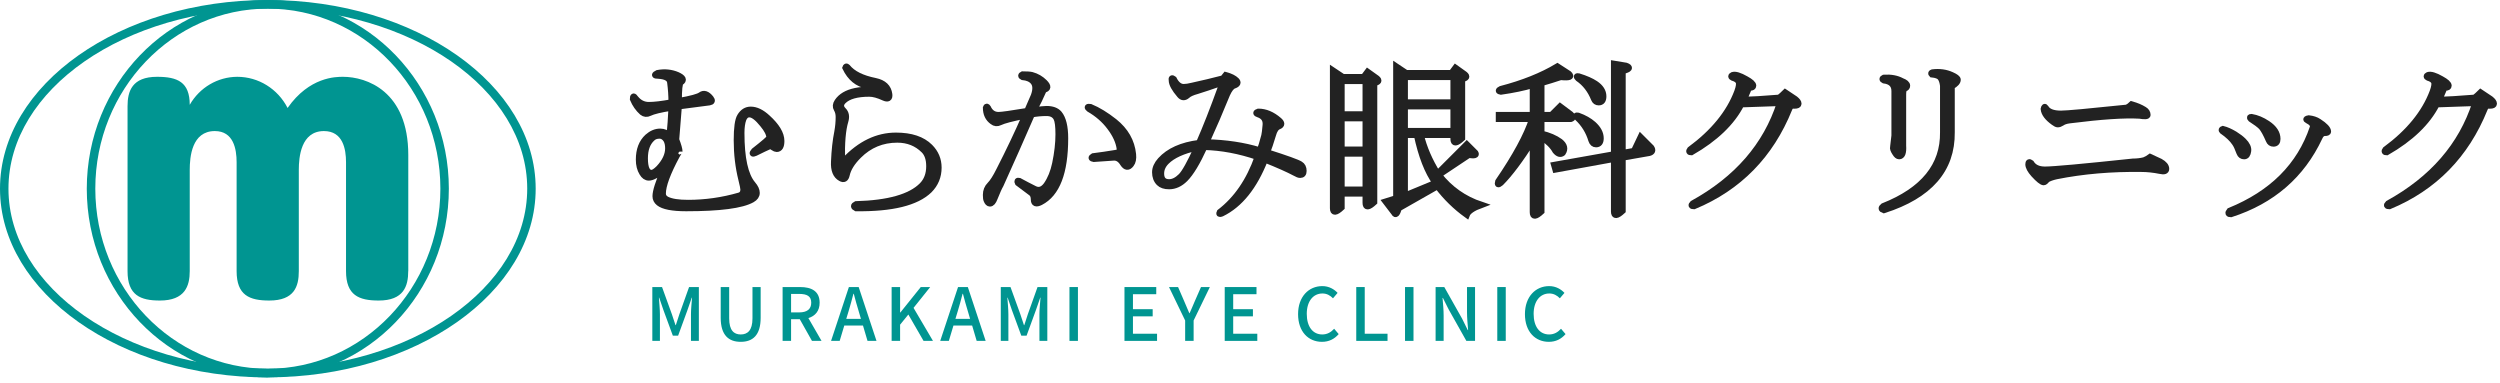 <svg width="411" height="63" viewBox="0 0 411 63" fill="none" xmlns="http://www.w3.org/2000/svg">
<mask id="path-1-outside-1_7_6647" maskUnits="userSpaceOnUse" x="103.047" y="9.477" width="308" height="27" fill="black">
<rect fill="white" x="103.047" y="9.477" width="308" height="27"/>
<path d="M121.888 21.86C121.888 26.019 122.509 28.829 123.749 30.288C124.187 30.799 124.406 31.273 124.406 31.711C124.406 32.149 124.15 32.514 123.64 32.806C121.961 33.754 118.349 34.229 112.803 34.229C110.541 34.229 109.045 33.937 108.316 33.353C107.951 33.061 107.768 32.696 107.768 32.258C107.768 31.456 108.243 29.96 109.191 27.771C108.097 28.719 107.258 29.194 106.674 29.194C106.236 29.194 105.871 28.938 105.579 28.427C105.214 27.844 105.032 27.114 105.032 26.238C105.032 24.633 105.506 23.392 106.455 22.517C107.112 21.933 107.805 21.641 108.535 21.641C109.118 21.641 109.629 21.86 110.067 22.298C110.213 20.911 110.322 19.379 110.395 17.701C108.571 17.993 107.367 18.285 106.783 18.576C106.345 18.795 105.944 18.759 105.579 18.467C104.923 17.883 104.412 17.153 104.047 16.278C104.047 15.767 104.193 15.73 104.485 16.168C105.068 16.898 105.798 17.263 106.674 17.263C107.549 17.263 108.79 17.117 110.395 16.825C110.395 15.73 110.322 14.636 110.176 13.541C110.103 12.885 109.447 12.52 108.206 12.447C107.549 12.447 107.513 12.301 108.097 12.009C109.264 11.79 110.359 11.899 111.38 12.337C112.329 12.775 112.512 13.177 111.928 13.541C111.709 13.687 111.599 14.709 111.599 16.606C113.643 16.241 114.847 15.913 115.211 15.621C115.722 15.256 116.27 15.439 116.853 16.168C117.145 16.533 117.072 16.752 116.634 16.825C114.956 17.044 113.278 17.263 111.599 17.482C111.453 19.452 111.308 21.276 111.162 22.955C111.526 23.903 111.709 24.56 111.709 24.925C111.709 24.852 111.563 25.071 111.271 25.582C109.739 28.427 108.972 30.507 108.972 31.821C108.972 32.258 109.191 32.587 109.629 32.806C110.359 33.171 111.526 33.353 113.132 33.353C115.978 33.353 118.787 32.952 121.56 32.149C121.998 32.003 122.217 31.675 122.217 31.164C122.217 30.945 122.107 30.398 121.888 29.522C121.378 27.479 121.122 25.326 121.122 23.064C121.122 21.021 121.305 19.707 121.669 19.124C122.107 18.394 122.691 18.029 123.421 18.029C124.296 18.029 125.209 18.467 126.157 19.343C127.69 20.729 128.456 22.006 128.456 23.174C128.456 24.049 128.2 24.487 127.69 24.487C127.544 24.487 127.361 24.414 127.142 24.268C126.85 24.049 126.631 23.976 126.486 24.049C125.975 24.268 125.209 24.633 124.187 25.144C123.676 25.363 123.603 25.253 123.968 24.815C125.646 23.502 126.486 22.772 126.486 22.626C126.486 22.043 126.121 21.313 125.391 20.437C124.515 19.343 123.786 18.795 123.202 18.795C122.764 18.795 122.436 19.051 122.217 19.561C121.998 20.145 121.888 20.911 121.888 21.86ZM107.221 22.736C106.418 23.465 106.017 24.56 106.017 26.019C106.017 27.625 106.382 28.427 107.112 28.427C107.404 28.427 107.805 28.172 108.316 27.661C109.337 26.567 109.848 25.472 109.848 24.378C109.848 23.794 109.739 23.32 109.52 22.955C109.228 22.517 108.863 22.298 108.425 22.298C107.914 22.298 107.513 22.444 107.221 22.736Z"/>
<path d="M138.867 26.348C141.421 23.648 144.231 22.298 147.295 22.298C149.776 22.298 151.637 22.918 152.878 24.159C153.826 25.107 154.301 26.238 154.301 27.552C154.301 29.011 153.79 30.252 152.768 31.273C150.652 33.316 146.639 34.302 140.728 34.229C140.29 34.01 140.29 33.791 140.728 33.572C146.055 33.426 149.667 32.404 151.564 30.507C152.367 29.704 152.768 28.646 152.768 27.333C152.768 26.165 152.476 25.29 151.893 24.706C150.725 23.538 149.266 22.955 147.514 22.955C145.033 22.955 142.917 23.83 141.166 25.582C140.071 26.676 139.415 27.734 139.196 28.756C139.05 29.413 138.721 29.595 138.211 29.303C137.408 28.865 137.043 27.953 137.116 26.567C137.189 24.742 137.371 23.101 137.663 21.641C137.809 20.838 137.882 20.036 137.882 19.233C137.882 18.722 137.773 18.285 137.554 17.92C137.335 17.555 137.371 17.153 137.663 16.716C138.247 15.84 139.232 15.256 140.619 14.964C141.275 14.818 142.151 14.745 143.246 14.745C143.391 14.745 143.428 14.672 143.355 14.527C143.282 14.307 143.027 14.162 142.589 14.089C140.983 13.797 139.779 12.812 138.977 11.133C139.05 10.914 139.159 10.878 139.305 11.024C140.181 12.118 141.713 12.885 143.902 13.322C145.289 13.614 146.055 14.344 146.201 15.512C146.274 16.168 145.982 16.351 145.325 16.059C144.377 15.621 143.574 15.402 142.917 15.402C140.874 15.402 139.451 15.803 138.648 16.606C138.138 17.117 138.138 17.628 138.648 18.139C139.086 18.576 139.196 19.16 138.977 19.89C138.539 21.349 138.356 23.502 138.429 26.348C138.429 26.786 138.575 26.786 138.867 26.348Z"/>
<path d="M172.046 18.576C171.243 18.576 170.44 18.649 169.638 18.795C167.959 22.663 166.245 26.53 164.493 30.398C164.274 30.762 163.946 31.492 163.508 32.587C163.289 33.171 163.034 33.462 162.742 33.462C162.523 33.462 162.341 33.28 162.195 32.915C162.122 32.769 162.085 32.477 162.085 32.039C162.085 31.383 162.304 30.835 162.742 30.398C163.18 29.96 163.691 29.157 164.274 27.99C165.88 24.852 167.303 21.86 168.543 19.014C166.354 19.452 164.968 19.817 164.384 20.109C163.946 20.328 163.545 20.291 163.18 19.999C162.45 19.488 162.085 18.722 162.085 17.701C162.158 17.482 162.268 17.482 162.414 17.701C162.778 18.503 163.362 18.905 164.165 18.905C164.676 18.905 166.245 18.686 168.872 18.248C169.236 17.445 169.601 16.606 169.966 15.73C170.331 14.709 170.294 13.943 169.857 13.432C169.492 12.994 168.908 12.739 168.105 12.666C167.813 12.52 167.813 12.374 168.105 12.228C168.835 12.228 169.346 12.264 169.638 12.337C170.44 12.556 171.134 12.958 171.717 13.541C172.374 14.198 172.338 14.599 171.608 14.745C171.097 15.913 170.55 17.044 169.966 18.139C170.988 17.993 171.681 17.92 172.046 17.92C172.994 17.92 173.688 18.175 174.125 18.686C174.782 19.488 175.111 20.838 175.111 22.736C175.111 28.355 173.761 31.857 171.061 33.244C170.331 33.608 169.966 33.462 169.966 32.806C169.966 32.295 169.82 31.93 169.528 31.711C168.872 31.2 168.142 30.653 167.339 30.069C167.193 29.777 167.266 29.668 167.558 29.741C168.361 30.179 169.2 30.617 170.076 31.054C170.805 31.419 171.462 31.2 172.046 30.398C172.703 29.449 173.177 28.282 173.469 26.895C173.834 25.144 174.016 23.538 174.016 22.079C174.016 20.765 173.907 19.89 173.688 19.452C173.396 18.868 172.848 18.576 172.046 18.576ZM179.051 17.92C178.686 17.628 178.759 17.518 179.27 17.591C180.51 18.102 181.824 18.905 183.21 19.999C185.035 21.459 186.056 23.247 186.275 25.363C186.348 26.092 186.239 26.64 185.947 27.005C185.509 27.588 185.071 27.552 184.633 26.895C184.195 26.165 183.648 25.837 182.991 25.91C181.97 25.983 180.912 26.056 179.817 26.129C179.379 26.056 179.343 25.91 179.708 25.691C180.875 25.545 182.116 25.363 183.429 25.144C183.94 25.071 184.159 24.852 184.086 24.487C183.94 23.32 183.393 22.116 182.444 20.875C181.569 19.707 180.437 18.722 179.051 17.92Z"/>
<path d="M213.762 28.756C213.543 28.756 213.251 28.646 212.886 28.427C211.792 27.844 210.15 27.114 207.961 26.238C206.209 30.69 203.838 33.645 200.846 35.104C200.481 35.25 200.372 35.177 200.518 34.885C203.291 32.769 205.37 29.741 206.757 25.8C203.765 24.779 200.846 24.232 198 24.159C196.833 26.713 195.775 28.464 194.826 29.413C194.023 30.215 193.148 30.617 192.199 30.617C191.469 30.617 190.922 30.434 190.557 30.069C190.119 29.631 189.9 29.048 189.9 28.318C189.9 27.661 190.192 27.005 190.776 26.348C192.162 24.815 194.279 23.867 197.125 23.502C198.219 21.021 199.423 17.956 200.737 14.307C200.883 13.943 200.773 13.76 200.408 13.76C199.168 14.198 197.964 14.599 196.796 14.964C195.993 15.183 195.446 15.439 195.154 15.73C194.716 16.095 194.315 16.059 193.95 15.621C193.075 14.599 192.637 13.797 192.637 13.213C192.564 12.848 192.673 12.775 192.965 12.994C193.403 13.87 193.95 14.307 194.607 14.307C194.972 14.307 195.446 14.235 196.03 14.089C197.708 13.724 199.387 13.322 201.065 12.885L201.503 12.337C202.305 12.556 202.889 12.848 203.254 13.213C203.619 13.578 203.473 13.87 202.816 14.089C202.451 14.235 202.087 14.709 201.722 15.512C200.627 18.212 199.496 20.838 198.329 23.392C201.539 23.465 204.458 23.903 207.085 24.706C207.304 24.268 207.559 23.465 207.851 22.298C207.924 22.006 207.997 21.422 208.07 20.547C208.143 19.671 207.742 19.087 206.866 18.795C206.428 18.649 206.428 18.503 206.866 18.357C208.034 18.357 209.165 18.832 210.259 19.78C210.77 20.218 210.77 20.547 210.259 20.765C209.822 20.911 209.493 21.386 209.274 22.188C208.909 23.429 208.581 24.378 208.289 25.034C211.5 26.056 213.324 26.713 213.762 27.005C214.127 27.223 214.309 27.588 214.309 28.099C214.309 28.537 214.127 28.756 213.762 28.756ZM196.796 24.268C194.461 24.779 192.783 25.545 191.761 26.567C191.177 27.151 190.885 27.807 190.885 28.537C190.885 29.486 191.323 29.96 192.199 29.96C192.856 29.96 193.512 29.631 194.169 28.975C194.753 28.391 195.629 26.822 196.796 24.268Z"/>
<path d="M238.95 22.188H233.587C234.098 24.305 235.01 26.421 236.323 28.537L241.139 23.721L242.562 25.144C242.781 25.509 242.416 25.618 241.468 25.472L236.542 28.756C238.366 31.091 240.701 32.733 243.547 33.681C242.161 34.192 241.358 34.739 241.139 35.323C239.315 34.01 237.71 32.441 236.323 30.617L229.975 34.229C229.683 35.177 229.427 35.433 229.208 34.995L227.786 33.134L229.537 32.587V10.914L231.179 12.009H238.622L239.278 11.133L240.811 12.228C241.249 12.593 241.103 12.848 240.373 12.994V22.736C239.424 23.611 238.95 23.648 238.95 22.845V22.188ZM235.995 30.069C234.681 28.245 233.66 25.618 232.93 22.188H230.96V32.149L235.995 30.069ZM230.96 21.532H238.95V17.482H230.96V21.532ZM238.95 12.666H230.96V16.825H238.95V12.666ZM220.561 25.253V31.164H224.502V25.253H220.561ZM220.561 24.596H224.502V19.452H220.561V24.596ZM220.561 13.322V18.795H224.502V13.322H220.561ZM219.138 11.571L220.78 12.666H224.173L224.83 11.79L226.363 12.885C226.8 13.249 226.654 13.505 225.925 13.651V33.244C224.976 34.119 224.502 34.156 224.502 33.353V31.821H220.561V34.119C219.613 34.995 219.138 35.031 219.138 34.229V11.571Z"/>
<path d="M266.765 25.91V34.666C265.817 35.542 265.342 35.579 265.342 34.776V26.129L255.71 27.88L255.491 27.114L265.342 25.363V10.477L267.313 10.805C268.115 11.097 267.933 11.389 266.765 11.681V25.144L268.626 24.815L269.721 22.517L271.472 24.268C271.764 24.706 271.654 24.998 271.144 25.144L266.765 25.91ZM246.735 30.069C246.297 30.434 246.151 30.361 246.297 29.85C249.143 25.691 251.004 22.261 251.879 19.561H246.406V18.905H251.989V13.979C250.529 14.417 248.778 14.782 246.735 15.074C246.297 15.001 246.297 14.855 246.735 14.636C250.383 13.687 253.485 12.447 256.039 10.914L257.899 12.118C258.483 12.629 258.045 12.812 256.586 12.666C255.491 13.031 254.433 13.359 253.412 13.651V18.905H255.053L256.476 17.482L258.228 18.795C258.665 19.16 258.665 19.416 258.228 19.561H253.412V21.97C254.652 22.261 255.674 22.699 256.476 23.283C257.206 23.867 257.352 24.487 256.914 25.144C256.549 25.436 256.148 25.326 255.71 24.815C255.272 24.013 254.506 23.247 253.412 22.517V34.776C252.463 35.652 251.989 35.688 251.989 34.885V23.064C249.945 26.275 248.194 28.61 246.735 30.069ZM262.059 16.278C261.475 14.818 260.599 13.687 259.432 12.885C259.14 12.593 259.176 12.483 259.541 12.556C260.709 12.921 261.621 13.322 262.278 13.76C263.153 14.344 263.591 15.037 263.591 15.84C263.591 16.497 263.336 16.825 262.825 16.825C262.46 16.825 262.205 16.643 262.059 16.278ZM261.621 23.064C261.183 21.605 260.417 20.364 259.322 19.343C259.03 19.051 259.067 18.941 259.432 19.014C260.453 19.379 261.292 19.853 261.949 20.437C262.752 21.167 263.153 21.933 263.153 22.736C263.153 23.392 262.898 23.721 262.387 23.721C262.022 23.721 261.767 23.502 261.621 23.064Z"/>
<path d="M287.356 14.855C287.137 15.366 286.918 15.876 286.7 16.387C287.94 16.387 289.874 16.278 292.501 16.059C292.793 15.84 293.121 15.548 293.486 15.183C294.143 15.621 294.69 15.986 295.128 16.278C295.493 16.57 295.675 16.825 295.675 17.044C295.675 17.263 295.456 17.372 295.018 17.372C294.58 17.299 294.289 17.482 294.143 17.92C291.078 25.509 285.86 30.835 278.49 33.9C278.052 33.9 277.979 33.754 278.271 33.462C285.568 29.449 290.348 23.94 292.61 16.934C290.275 17.008 288.159 17.081 286.262 17.153C284.729 20.145 281.993 22.772 278.052 25.034C277.688 25.034 277.615 24.888 277.834 24.596C281.701 21.751 284.291 18.576 285.605 15.074C285.897 14.271 285.97 13.724 285.824 13.432C285.678 13.14 285.35 12.921 284.839 12.775C284.547 12.629 284.547 12.483 284.839 12.337C285.277 12.191 286.006 12.41 287.028 12.994C287.831 13.432 288.232 13.797 288.232 14.089C288.232 14.307 288.05 14.417 287.685 14.417C287.539 14.417 287.429 14.563 287.356 14.855Z"/>
<path d="M311.45 14.964C311.45 14.454 311.304 14.052 311.012 13.76C310.72 13.468 310.282 13.286 309.699 13.213C309.407 13.067 309.407 12.921 309.699 12.775C310.866 12.702 311.851 12.885 312.654 13.322C313.238 13.541 313.53 13.797 313.53 14.089C313.53 14.307 313.42 14.454 313.201 14.527C312.982 14.599 312.873 14.928 312.873 15.512C312.873 18.43 312.873 21.24 312.873 23.94C312.946 25.107 312.727 25.691 312.216 25.691C311.997 25.691 311.778 25.509 311.559 25.144C311.267 24.706 311.158 24.378 311.231 24.159C311.304 23.648 311.377 23.028 311.45 22.298C311.45 20.036 311.45 17.591 311.45 14.964ZM320.863 21.751C320.936 27.88 317.215 32.149 309.699 34.557C309.261 34.411 309.224 34.192 309.589 33.9C316.23 31.273 319.513 27.223 319.44 21.751C319.44 18.905 319.44 16.351 319.44 14.089C319.367 13.505 319.221 13.067 319.002 12.775C318.784 12.483 318.309 12.301 317.579 12.228C317.434 12.082 317.47 11.973 317.689 11.899C318.856 11.754 319.915 11.899 320.863 12.337C321.52 12.629 321.848 12.885 321.848 13.104C321.848 13.468 321.52 13.833 320.863 14.198C320.863 16.679 320.863 19.197 320.863 21.751Z"/>
<path d="M355.136 28.099C354.042 27.88 353.02 27.771 352.071 27.771C347.109 27.698 342.439 28.099 338.061 28.975C337.404 29.121 336.893 29.303 336.529 29.522C336.31 29.814 336.127 29.96 335.981 29.96C335.689 29.96 335.142 29.522 334.339 28.646C333.756 27.99 333.464 27.442 333.464 27.005C333.464 26.64 333.61 26.567 333.902 26.786C334.339 27.515 335.106 27.88 336.2 27.88C337.587 27.88 342.403 27.442 350.649 26.567C351.305 26.567 351.926 26.494 352.509 26.348C352.874 26.202 353.203 26.019 353.494 25.8C354.151 26.092 354.698 26.348 355.136 26.567C355.793 26.932 356.121 27.333 356.121 27.771C356.121 28.136 355.793 28.245 355.136 28.099ZM336.31 17.701C336.675 18.357 337.514 18.686 338.827 18.686C339.776 18.686 343.388 18.357 349.663 17.701C349.955 17.555 350.211 17.372 350.43 17.153C351.232 17.372 351.926 17.664 352.509 18.029C352.874 18.248 353.057 18.54 353.057 18.905C353.057 19.124 352.619 19.16 351.743 19.014C349.262 18.868 345.431 19.124 340.25 19.78C339.666 19.853 339.229 19.999 338.937 20.218C338.718 20.364 338.499 20.437 338.28 20.437C338.134 20.437 337.915 20.328 337.623 20.109C336.602 19.379 336.054 18.649 335.981 17.92C336.054 17.555 336.164 17.482 336.31 17.701Z"/>
<path d="M368.941 25.691C368.576 25.691 368.321 25.509 368.175 25.144C367.883 24.341 367.627 23.794 367.409 23.502C366.971 22.845 366.278 22.188 365.329 21.532C365.183 21.386 365.219 21.276 365.438 21.203C366.022 21.349 366.679 21.641 367.409 22.079C367.992 22.444 368.467 22.809 368.832 23.174C369.415 23.757 369.671 24.305 369.598 24.815C369.525 25.399 369.306 25.691 368.941 25.691ZM374.414 22.845C374.414 23.356 374.195 23.611 373.757 23.611C373.392 23.611 373.137 23.429 372.991 23.064C372.553 22.043 372.152 21.313 371.787 20.875C371.422 20.51 370.838 20.072 370.036 19.561C369.817 19.343 369.853 19.233 370.145 19.233C371.021 19.379 371.896 19.744 372.772 20.328C373.867 21.057 374.414 21.897 374.414 22.845ZM379.558 19.452C380.215 19.525 380.762 19.707 381.2 19.999C382.222 20.656 382.733 21.203 382.733 21.641C382.733 21.787 382.55 21.86 382.185 21.86C381.82 21.86 381.529 22.116 381.31 22.626C378.391 28.829 373.538 33.025 366.752 35.214C366.314 35.214 366.241 35.031 366.533 34.666C373.538 31.821 378.099 27.26 380.215 20.984C380.361 20.547 380.069 20.145 379.339 19.78C379.047 19.634 379.12 19.525 379.558 19.452Z"/>
<path d="M401.682 14.855C401.463 15.366 401.244 15.876 401.025 16.387C402.265 16.387 404.199 16.278 406.826 16.059C407.118 15.84 407.446 15.548 407.811 15.183C408.468 15.621 409.015 15.986 409.453 16.278C409.818 16.57 410 16.825 410 17.044C410 17.263 409.781 17.372 409.344 17.372C408.906 17.299 408.614 17.482 408.468 17.92C405.403 25.509 400.186 30.835 392.816 33.9C392.378 33.9 392.305 33.754 392.597 33.462C399.894 29.449 404.673 23.94 406.936 16.934C404.601 17.008 402.484 17.081 400.587 17.153C399.055 20.145 396.318 22.772 392.378 25.034C392.013 25.034 391.94 24.888 392.159 24.596C396.026 21.751 398.617 18.576 399.93 15.074C400.222 14.271 400.295 13.724 400.149 13.432C400.003 13.14 399.675 12.921 399.164 12.775C398.872 12.629 398.872 12.483 399.164 12.337C399.602 12.191 400.332 12.41 401.353 12.994C402.156 13.432 402.557 13.797 402.557 14.089C402.557 14.307 402.375 14.417 402.01 14.417C401.864 14.417 401.755 14.563 401.682 14.855Z"/>
</mask>
<path d="M121.888 21.86C121.888 26.019 122.509 28.829 123.749 30.288C124.187 30.799 124.406 31.273 124.406 31.711C124.406 32.149 124.15 32.514 123.64 32.806C121.961 33.754 118.349 34.229 112.803 34.229C110.541 34.229 109.045 33.937 108.316 33.353C107.951 33.061 107.768 32.696 107.768 32.258C107.768 31.456 108.243 29.96 109.191 27.771C108.097 28.719 107.258 29.194 106.674 29.194C106.236 29.194 105.871 28.938 105.579 28.427C105.214 27.844 105.032 27.114 105.032 26.238C105.032 24.633 105.506 23.392 106.455 22.517C107.112 21.933 107.805 21.641 108.535 21.641C109.118 21.641 109.629 21.86 110.067 22.298C110.213 20.911 110.322 19.379 110.395 17.701C108.571 17.993 107.367 18.285 106.783 18.576C106.345 18.795 105.944 18.759 105.579 18.467C104.923 17.883 104.412 17.153 104.047 16.278C104.047 15.767 104.193 15.73 104.485 16.168C105.068 16.898 105.798 17.263 106.674 17.263C107.549 17.263 108.79 17.117 110.395 16.825C110.395 15.73 110.322 14.636 110.176 13.541C110.103 12.885 109.447 12.52 108.206 12.447C107.549 12.447 107.513 12.301 108.097 12.009C109.264 11.79 110.359 11.899 111.38 12.337C112.329 12.775 112.512 13.177 111.928 13.541C111.709 13.687 111.599 14.709 111.599 16.606C113.643 16.241 114.847 15.913 115.211 15.621C115.722 15.256 116.27 15.439 116.853 16.168C117.145 16.533 117.072 16.752 116.634 16.825C114.956 17.044 113.278 17.263 111.599 17.482C111.453 19.452 111.308 21.276 111.162 22.955C111.526 23.903 111.709 24.56 111.709 24.925C111.709 24.852 111.563 25.071 111.271 25.582C109.739 28.427 108.972 30.507 108.972 31.821C108.972 32.258 109.191 32.587 109.629 32.806C110.359 33.171 111.526 33.353 113.132 33.353C115.978 33.353 118.787 32.952 121.56 32.149C121.998 32.003 122.217 31.675 122.217 31.164C122.217 30.945 122.107 30.398 121.888 29.522C121.378 27.479 121.122 25.326 121.122 23.064C121.122 21.021 121.305 19.707 121.669 19.124C122.107 18.394 122.691 18.029 123.421 18.029C124.296 18.029 125.209 18.467 126.157 19.343C127.69 20.729 128.456 22.006 128.456 23.174C128.456 24.049 128.2 24.487 127.69 24.487C127.544 24.487 127.361 24.414 127.142 24.268C126.85 24.049 126.631 23.976 126.486 24.049C125.975 24.268 125.209 24.633 124.187 25.144C123.676 25.363 123.603 25.253 123.968 24.815C125.646 23.502 126.486 22.772 126.486 22.626C126.486 22.043 126.121 21.313 125.391 20.437C124.515 19.343 123.786 18.795 123.202 18.795C122.764 18.795 122.436 19.051 122.217 19.561C121.998 20.145 121.888 20.911 121.888 21.86ZM107.221 22.736C106.418 23.465 106.017 24.56 106.017 26.019C106.017 27.625 106.382 28.427 107.112 28.427C107.404 28.427 107.805 28.172 108.316 27.661C109.337 26.567 109.848 25.472 109.848 24.378C109.848 23.794 109.739 23.32 109.52 22.955C109.228 22.517 108.863 22.298 108.425 22.298C107.914 22.298 107.513 22.444 107.221 22.736Z" fill="#222222"/>
<path d="M138.867 26.348C141.421 23.648 144.231 22.298 147.295 22.298C149.776 22.298 151.637 22.918 152.878 24.159C153.826 25.107 154.301 26.238 154.301 27.552C154.301 29.011 153.79 30.252 152.768 31.273C150.652 33.316 146.639 34.302 140.728 34.229C140.29 34.01 140.29 33.791 140.728 33.572C146.055 33.426 149.667 32.404 151.564 30.507C152.367 29.704 152.768 28.646 152.768 27.333C152.768 26.165 152.476 25.29 151.893 24.706C150.725 23.538 149.266 22.955 147.514 22.955C145.033 22.955 142.917 23.83 141.166 25.582C140.071 26.676 139.415 27.734 139.196 28.756C139.05 29.413 138.721 29.595 138.211 29.303C137.408 28.865 137.043 27.953 137.116 26.567C137.189 24.742 137.371 23.101 137.663 21.641C137.809 20.838 137.882 20.036 137.882 19.233C137.882 18.722 137.773 18.285 137.554 17.92C137.335 17.555 137.371 17.153 137.663 16.716C138.247 15.84 139.232 15.256 140.619 14.964C141.275 14.818 142.151 14.745 143.246 14.745C143.391 14.745 143.428 14.672 143.355 14.527C143.282 14.307 143.027 14.162 142.589 14.089C140.983 13.797 139.779 12.812 138.977 11.133C139.05 10.914 139.159 10.878 139.305 11.024C140.181 12.118 141.713 12.885 143.902 13.322C145.289 13.614 146.055 14.344 146.201 15.512C146.274 16.168 145.982 16.351 145.325 16.059C144.377 15.621 143.574 15.402 142.917 15.402C140.874 15.402 139.451 15.803 138.648 16.606C138.138 17.117 138.138 17.628 138.648 18.139C139.086 18.576 139.196 19.16 138.977 19.89C138.539 21.349 138.356 23.502 138.429 26.348C138.429 26.786 138.575 26.786 138.867 26.348Z" fill="#222222"/>
<path d="M172.046 18.576C171.243 18.576 170.44 18.649 169.638 18.795C167.959 22.663 166.245 26.53 164.493 30.398C164.274 30.762 163.946 31.492 163.508 32.587C163.289 33.171 163.034 33.462 162.742 33.462C162.523 33.462 162.341 33.28 162.195 32.915C162.122 32.769 162.085 32.477 162.085 32.039C162.085 31.383 162.304 30.835 162.742 30.398C163.18 29.96 163.691 29.157 164.274 27.99C165.88 24.852 167.303 21.86 168.543 19.014C166.354 19.452 164.968 19.817 164.384 20.109C163.946 20.328 163.545 20.291 163.18 19.999C162.45 19.488 162.085 18.722 162.085 17.701C162.158 17.482 162.268 17.482 162.414 17.701C162.778 18.503 163.362 18.905 164.165 18.905C164.676 18.905 166.245 18.686 168.872 18.248C169.236 17.445 169.601 16.606 169.966 15.73C170.331 14.709 170.294 13.943 169.857 13.432C169.492 12.994 168.908 12.739 168.105 12.666C167.813 12.52 167.813 12.374 168.105 12.228C168.835 12.228 169.346 12.264 169.638 12.337C170.44 12.556 171.134 12.958 171.717 13.541C172.374 14.198 172.338 14.599 171.608 14.745C171.097 15.913 170.55 17.044 169.966 18.139C170.988 17.993 171.681 17.92 172.046 17.92C172.994 17.92 173.688 18.175 174.125 18.686C174.782 19.488 175.111 20.838 175.111 22.736C175.111 28.355 173.761 31.857 171.061 33.244C170.331 33.608 169.966 33.462 169.966 32.806C169.966 32.295 169.82 31.93 169.528 31.711C168.872 31.2 168.142 30.653 167.339 30.069C167.193 29.777 167.266 29.668 167.558 29.741C168.361 30.179 169.2 30.617 170.076 31.054C170.805 31.419 171.462 31.2 172.046 30.398C172.703 29.449 173.177 28.282 173.469 26.895C173.834 25.144 174.016 23.538 174.016 22.079C174.016 20.765 173.907 19.89 173.688 19.452C173.396 18.868 172.848 18.576 172.046 18.576ZM179.051 17.92C178.686 17.628 178.759 17.518 179.27 17.591C180.51 18.102 181.824 18.905 183.21 19.999C185.035 21.459 186.056 23.247 186.275 25.363C186.348 26.092 186.239 26.64 185.947 27.005C185.509 27.588 185.071 27.552 184.633 26.895C184.195 26.165 183.648 25.837 182.991 25.91C181.97 25.983 180.912 26.056 179.817 26.129C179.379 26.056 179.343 25.91 179.708 25.691C180.875 25.545 182.116 25.363 183.429 25.144C183.94 25.071 184.159 24.852 184.086 24.487C183.94 23.32 183.393 22.116 182.444 20.875C181.569 19.707 180.437 18.722 179.051 17.92Z" fill="#222222"/>
<path d="M213.762 28.756C213.543 28.756 213.251 28.646 212.886 28.427C211.792 27.844 210.15 27.114 207.961 26.238C206.209 30.69 203.838 33.645 200.846 35.104C200.481 35.25 200.372 35.177 200.518 34.885C203.291 32.769 205.37 29.741 206.757 25.8C203.765 24.779 200.846 24.232 198 24.159C196.833 26.713 195.775 28.464 194.826 29.413C194.023 30.215 193.148 30.617 192.199 30.617C191.469 30.617 190.922 30.434 190.557 30.069C190.119 29.631 189.9 29.048 189.9 28.318C189.9 27.661 190.192 27.005 190.776 26.348C192.162 24.815 194.279 23.867 197.125 23.502C198.219 21.021 199.423 17.956 200.737 14.307C200.883 13.943 200.773 13.76 200.408 13.76C199.168 14.198 197.964 14.599 196.796 14.964C195.993 15.183 195.446 15.439 195.154 15.73C194.716 16.095 194.315 16.059 193.95 15.621C193.075 14.599 192.637 13.797 192.637 13.213C192.564 12.848 192.673 12.775 192.965 12.994C193.403 13.87 193.95 14.307 194.607 14.307C194.972 14.307 195.446 14.235 196.03 14.089C197.708 13.724 199.387 13.322 201.065 12.885L201.503 12.337C202.305 12.556 202.889 12.848 203.254 13.213C203.619 13.578 203.473 13.87 202.816 14.089C202.451 14.235 202.087 14.709 201.722 15.512C200.627 18.212 199.496 20.838 198.329 23.392C201.539 23.465 204.458 23.903 207.085 24.706C207.304 24.268 207.559 23.465 207.851 22.298C207.924 22.006 207.997 21.422 208.07 20.547C208.143 19.671 207.742 19.087 206.866 18.795C206.428 18.649 206.428 18.503 206.866 18.357C208.034 18.357 209.165 18.832 210.259 19.78C210.77 20.218 210.77 20.547 210.259 20.765C209.822 20.911 209.493 21.386 209.274 22.188C208.909 23.429 208.581 24.378 208.289 25.034C211.5 26.056 213.324 26.713 213.762 27.005C214.127 27.223 214.309 27.588 214.309 28.099C214.309 28.537 214.127 28.756 213.762 28.756ZM196.796 24.268C194.461 24.779 192.783 25.545 191.761 26.567C191.177 27.151 190.885 27.807 190.885 28.537C190.885 29.486 191.323 29.96 192.199 29.96C192.856 29.96 193.512 29.631 194.169 28.975C194.753 28.391 195.629 26.822 196.796 24.268Z" fill="#222222"/>
<path d="M238.95 22.188H233.587C234.098 24.305 235.01 26.421 236.323 28.537L241.139 23.721L242.562 25.144C242.781 25.509 242.416 25.618 241.468 25.472L236.542 28.756C238.366 31.091 240.701 32.733 243.547 33.681C242.161 34.192 241.358 34.739 241.139 35.323C239.315 34.01 237.71 32.441 236.323 30.617L229.975 34.229C229.683 35.177 229.427 35.433 229.208 34.995L227.786 33.134L229.537 32.587V10.914L231.179 12.009H238.622L239.278 11.133L240.811 12.228C241.249 12.593 241.103 12.848 240.373 12.994V22.736C239.424 23.611 238.95 23.648 238.95 22.845V22.188ZM235.995 30.069C234.681 28.245 233.66 25.618 232.93 22.188H230.96V32.149L235.995 30.069ZM230.96 21.532H238.95V17.482H230.96V21.532ZM238.95 12.666H230.96V16.825H238.95V12.666ZM220.561 25.253V31.164H224.502V25.253H220.561ZM220.561 24.596H224.502V19.452H220.561V24.596ZM220.561 13.322V18.795H224.502V13.322H220.561ZM219.138 11.571L220.78 12.666H224.173L224.83 11.79L226.363 12.885C226.8 13.249 226.654 13.505 225.925 13.651V33.244C224.976 34.119 224.502 34.156 224.502 33.353V31.821H220.561V34.119C219.613 34.995 219.138 35.031 219.138 34.229V11.571Z" fill="#222222"/>
<path d="M266.765 25.91V34.666C265.817 35.542 265.342 35.579 265.342 34.776V26.129L255.71 27.88L255.491 27.114L265.342 25.363V10.477L267.313 10.805C268.115 11.097 267.933 11.389 266.765 11.681V25.144L268.626 24.815L269.721 22.517L271.472 24.268C271.764 24.706 271.654 24.998 271.144 25.144L266.765 25.91ZM246.735 30.069C246.297 30.434 246.151 30.361 246.297 29.85C249.143 25.691 251.004 22.261 251.879 19.561H246.406V18.905H251.989V13.979C250.529 14.417 248.778 14.782 246.735 15.074C246.297 15.001 246.297 14.855 246.735 14.636C250.383 13.687 253.485 12.447 256.039 10.914L257.899 12.118C258.483 12.629 258.045 12.812 256.586 12.666C255.491 13.031 254.433 13.359 253.412 13.651V18.905H255.053L256.476 17.482L258.228 18.795C258.665 19.16 258.665 19.416 258.228 19.561H253.412V21.97C254.652 22.261 255.674 22.699 256.476 23.283C257.206 23.867 257.352 24.487 256.914 25.144C256.549 25.436 256.148 25.326 255.71 24.815C255.272 24.013 254.506 23.247 253.412 22.517V34.776C252.463 35.652 251.989 35.688 251.989 34.885V23.064C249.945 26.275 248.194 28.61 246.735 30.069ZM262.059 16.278C261.475 14.818 260.599 13.687 259.432 12.885C259.14 12.593 259.176 12.483 259.541 12.556C260.709 12.921 261.621 13.322 262.278 13.76C263.153 14.344 263.591 15.037 263.591 15.84C263.591 16.497 263.336 16.825 262.825 16.825C262.46 16.825 262.205 16.643 262.059 16.278ZM261.621 23.064C261.183 21.605 260.417 20.364 259.322 19.343C259.03 19.051 259.067 18.941 259.432 19.014C260.453 19.379 261.292 19.853 261.949 20.437C262.752 21.167 263.153 21.933 263.153 22.736C263.153 23.392 262.898 23.721 262.387 23.721C262.022 23.721 261.767 23.502 261.621 23.064Z" fill="#222222"/>
<path d="M287.356 14.855C287.137 15.366 286.918 15.876 286.7 16.387C287.94 16.387 289.874 16.278 292.501 16.059C292.793 15.84 293.121 15.548 293.486 15.183C294.143 15.621 294.69 15.986 295.128 16.278C295.493 16.57 295.675 16.825 295.675 17.044C295.675 17.263 295.456 17.372 295.018 17.372C294.58 17.299 294.289 17.482 294.143 17.92C291.078 25.509 285.86 30.835 278.49 33.9C278.052 33.9 277.979 33.754 278.271 33.462C285.568 29.449 290.348 23.94 292.61 16.934C290.275 17.008 288.159 17.081 286.262 17.153C284.729 20.145 281.993 22.772 278.052 25.034C277.688 25.034 277.615 24.888 277.834 24.596C281.701 21.751 284.291 18.576 285.605 15.074C285.897 14.271 285.97 13.724 285.824 13.432C285.678 13.14 285.35 12.921 284.839 12.775C284.547 12.629 284.547 12.483 284.839 12.337C285.277 12.191 286.006 12.41 287.028 12.994C287.831 13.432 288.232 13.797 288.232 14.089C288.232 14.307 288.05 14.417 287.685 14.417C287.539 14.417 287.429 14.563 287.356 14.855Z" fill="#222222"/>
<path d="M311.45 14.964C311.45 14.454 311.304 14.052 311.012 13.76C310.72 13.468 310.282 13.286 309.699 13.213C309.407 13.067 309.407 12.921 309.699 12.775C310.866 12.702 311.851 12.885 312.654 13.322C313.238 13.541 313.53 13.797 313.53 14.089C313.53 14.307 313.42 14.454 313.201 14.527C312.982 14.599 312.873 14.928 312.873 15.512C312.873 18.43 312.873 21.24 312.873 23.94C312.946 25.107 312.727 25.691 312.216 25.691C311.997 25.691 311.778 25.509 311.559 25.144C311.267 24.706 311.158 24.378 311.231 24.159C311.304 23.648 311.377 23.028 311.45 22.298C311.45 20.036 311.45 17.591 311.45 14.964ZM320.863 21.751C320.936 27.88 317.215 32.149 309.699 34.557C309.261 34.411 309.224 34.192 309.589 33.9C316.23 31.273 319.513 27.223 319.44 21.751C319.44 18.905 319.44 16.351 319.44 14.089C319.367 13.505 319.221 13.067 319.002 12.775C318.784 12.483 318.309 12.301 317.579 12.228C317.434 12.082 317.47 11.973 317.689 11.899C318.856 11.754 319.915 11.899 320.863 12.337C321.52 12.629 321.848 12.885 321.848 13.104C321.848 13.468 321.52 13.833 320.863 14.198C320.863 16.679 320.863 19.197 320.863 21.751Z" fill="#222222"/>
<path d="M355.136 28.099C354.042 27.88 353.02 27.771 352.071 27.771C347.109 27.698 342.439 28.099 338.061 28.975C337.404 29.121 336.893 29.303 336.529 29.522C336.31 29.814 336.127 29.96 335.981 29.96C335.689 29.96 335.142 29.522 334.339 28.646C333.756 27.99 333.464 27.442 333.464 27.005C333.464 26.64 333.61 26.567 333.902 26.786C334.339 27.515 335.106 27.88 336.2 27.88C337.587 27.88 342.403 27.442 350.649 26.567C351.305 26.567 351.926 26.494 352.509 26.348C352.874 26.202 353.203 26.019 353.494 25.8C354.151 26.092 354.698 26.348 355.136 26.567C355.793 26.932 356.121 27.333 356.121 27.771C356.121 28.136 355.793 28.245 355.136 28.099ZM336.31 17.701C336.675 18.357 337.514 18.686 338.827 18.686C339.776 18.686 343.388 18.357 349.663 17.701C349.955 17.555 350.211 17.372 350.43 17.153C351.232 17.372 351.926 17.664 352.509 18.029C352.874 18.248 353.057 18.54 353.057 18.905C353.057 19.124 352.619 19.16 351.743 19.014C349.262 18.868 345.431 19.124 340.25 19.78C339.666 19.853 339.229 19.999 338.937 20.218C338.718 20.364 338.499 20.437 338.28 20.437C338.134 20.437 337.915 20.328 337.623 20.109C336.602 19.379 336.054 18.649 335.981 17.92C336.054 17.555 336.164 17.482 336.31 17.701Z" fill="#222222"/>
<path d="M368.941 25.691C368.576 25.691 368.321 25.509 368.175 25.144C367.883 24.341 367.627 23.794 367.409 23.502C366.971 22.845 366.278 22.188 365.329 21.532C365.183 21.386 365.219 21.276 365.438 21.203C366.022 21.349 366.679 21.641 367.409 22.079C367.992 22.444 368.467 22.809 368.832 23.174C369.415 23.757 369.671 24.305 369.598 24.815C369.525 25.399 369.306 25.691 368.941 25.691ZM374.414 22.845C374.414 23.356 374.195 23.611 373.757 23.611C373.392 23.611 373.137 23.429 372.991 23.064C372.553 22.043 372.152 21.313 371.787 20.875C371.422 20.51 370.838 20.072 370.036 19.561C369.817 19.343 369.853 19.233 370.145 19.233C371.021 19.379 371.896 19.744 372.772 20.328C373.867 21.057 374.414 21.897 374.414 22.845ZM379.558 19.452C380.215 19.525 380.762 19.707 381.2 19.999C382.222 20.656 382.733 21.203 382.733 21.641C382.733 21.787 382.55 21.86 382.185 21.86C381.82 21.86 381.529 22.116 381.31 22.626C378.391 28.829 373.538 33.025 366.752 35.214C366.314 35.214 366.241 35.031 366.533 34.666C373.538 31.821 378.099 27.26 380.215 20.984C380.361 20.547 380.069 20.145 379.339 19.78C379.047 19.634 379.12 19.525 379.558 19.452Z" fill="#222222"/>
<path d="M401.682 14.855C401.463 15.366 401.244 15.876 401.025 16.387C402.265 16.387 404.199 16.278 406.826 16.059C407.118 15.84 407.446 15.548 407.811 15.183C408.468 15.621 409.015 15.986 409.453 16.278C409.818 16.57 410 16.825 410 17.044C410 17.263 409.781 17.372 409.344 17.372C408.906 17.299 408.614 17.482 408.468 17.92C405.403 25.509 400.186 30.835 392.816 33.9C392.378 33.9 392.305 33.754 392.597 33.462C399.894 29.449 404.673 23.94 406.936 16.934C404.601 17.008 402.484 17.081 400.587 17.153C399.055 20.145 396.318 22.772 392.378 25.034C392.013 25.034 391.94 24.888 392.159 24.596C396.026 21.751 398.617 18.576 399.93 15.074C400.222 14.271 400.295 13.724 400.149 13.432C400.003 13.14 399.675 12.921 399.164 12.775C398.872 12.629 398.872 12.483 399.164 12.337C399.602 12.191 400.332 12.41 401.353 12.994C402.156 13.432 402.557 13.797 402.557 14.089C402.557 14.307 402.375 14.417 402.01 14.417C401.864 14.417 401.755 14.563 401.682 14.855Z" fill="#222222"/>
<path d="M121.888 21.86C121.888 26.019 122.509 28.829 123.749 30.288C124.187 30.799 124.406 31.273 124.406 31.711C124.406 32.149 124.15 32.514 123.64 32.806C121.961 33.754 118.349 34.229 112.803 34.229C110.541 34.229 109.045 33.937 108.316 33.353C107.951 33.061 107.768 32.696 107.768 32.258C107.768 31.456 108.243 29.96 109.191 27.771C108.097 28.719 107.258 29.194 106.674 29.194C106.236 29.194 105.871 28.938 105.579 28.427C105.214 27.844 105.032 27.114 105.032 26.238C105.032 24.633 105.506 23.392 106.455 22.517C107.112 21.933 107.805 21.641 108.535 21.641C109.118 21.641 109.629 21.86 110.067 22.298C110.213 20.911 110.322 19.379 110.395 17.701C108.571 17.993 107.367 18.285 106.783 18.576C106.345 18.795 105.944 18.759 105.579 18.467C104.923 17.883 104.412 17.153 104.047 16.278C104.047 15.767 104.193 15.73 104.485 16.168C105.068 16.898 105.798 17.263 106.674 17.263C107.549 17.263 108.79 17.117 110.395 16.825C110.395 15.73 110.322 14.636 110.176 13.541C110.103 12.885 109.447 12.52 108.206 12.447C107.549 12.447 107.513 12.301 108.097 12.009C109.264 11.79 110.359 11.899 111.38 12.337C112.329 12.775 112.512 13.177 111.928 13.541C111.709 13.687 111.599 14.709 111.599 16.606C113.643 16.241 114.847 15.913 115.211 15.621C115.722 15.256 116.27 15.439 116.853 16.168C117.145 16.533 117.072 16.752 116.634 16.825C114.956 17.044 113.278 17.263 111.599 17.482C111.453 19.452 111.308 21.276 111.162 22.955C111.526 23.903 111.709 24.56 111.709 24.925C111.709 24.852 111.563 25.071 111.271 25.582C109.739 28.427 108.972 30.507 108.972 31.821C108.972 32.258 109.191 32.587 109.629 32.806C110.359 33.171 111.526 33.353 113.132 33.353C115.978 33.353 118.787 32.952 121.56 32.149C121.998 32.003 122.217 31.675 122.217 31.164C122.217 30.945 122.107 30.398 121.888 29.522C121.378 27.479 121.122 25.326 121.122 23.064C121.122 21.021 121.305 19.707 121.669 19.124C122.107 18.394 122.691 18.029 123.421 18.029C124.296 18.029 125.209 18.467 126.157 19.343C127.69 20.729 128.456 22.006 128.456 23.174C128.456 24.049 128.2 24.487 127.69 24.487C127.544 24.487 127.361 24.414 127.142 24.268C126.85 24.049 126.631 23.976 126.486 24.049C125.975 24.268 125.209 24.633 124.187 25.144C123.676 25.363 123.603 25.253 123.968 24.815C125.646 23.502 126.486 22.772 126.486 22.626C126.486 22.043 126.121 21.313 125.391 20.437C124.515 19.343 123.786 18.795 123.202 18.795C122.764 18.795 122.436 19.051 122.217 19.561C121.998 20.145 121.888 20.911 121.888 21.86ZM107.221 22.736C106.418 23.465 106.017 24.56 106.017 26.019C106.017 27.625 106.382 28.427 107.112 28.427C107.404 28.427 107.805 28.172 108.316 27.661C109.337 26.567 109.848 25.472 109.848 24.378C109.848 23.794 109.739 23.32 109.52 22.955C109.228 22.517 108.863 22.298 108.425 22.298C107.914 22.298 107.513 22.444 107.221 22.736Z" stroke="#222222" mask="url(#path-1-outside-1_7_6647)"/>
<path d="M138.867 26.348C141.421 23.648 144.231 22.298 147.295 22.298C149.776 22.298 151.637 22.918 152.878 24.159C153.826 25.107 154.301 26.238 154.301 27.552C154.301 29.011 153.79 30.252 152.768 31.273C150.652 33.316 146.639 34.302 140.728 34.229C140.29 34.01 140.29 33.791 140.728 33.572C146.055 33.426 149.667 32.404 151.564 30.507C152.367 29.704 152.768 28.646 152.768 27.333C152.768 26.165 152.476 25.29 151.893 24.706C150.725 23.538 149.266 22.955 147.514 22.955C145.033 22.955 142.917 23.83 141.166 25.582C140.071 26.676 139.415 27.734 139.196 28.756C139.05 29.413 138.721 29.595 138.211 29.303C137.408 28.865 137.043 27.953 137.116 26.567C137.189 24.742 137.371 23.101 137.663 21.641C137.809 20.838 137.882 20.036 137.882 19.233C137.882 18.722 137.773 18.285 137.554 17.92C137.335 17.555 137.371 17.153 137.663 16.716C138.247 15.84 139.232 15.256 140.619 14.964C141.275 14.818 142.151 14.745 143.246 14.745C143.391 14.745 143.428 14.672 143.355 14.527C143.282 14.307 143.027 14.162 142.589 14.089C140.983 13.797 139.779 12.812 138.977 11.133C139.05 10.914 139.159 10.878 139.305 11.024C140.181 12.118 141.713 12.885 143.902 13.322C145.289 13.614 146.055 14.344 146.201 15.512C146.274 16.168 145.982 16.351 145.325 16.059C144.377 15.621 143.574 15.402 142.917 15.402C140.874 15.402 139.451 15.803 138.648 16.606C138.138 17.117 138.138 17.628 138.648 18.139C139.086 18.576 139.196 19.16 138.977 19.89C138.539 21.349 138.356 23.502 138.429 26.348C138.429 26.786 138.575 26.786 138.867 26.348Z" stroke="#222222" mask="url(#path-1-outside-1_7_6647)"/>
<path d="M172.046 18.576C171.243 18.576 170.44 18.649 169.638 18.795C167.959 22.663 166.245 26.53 164.493 30.398C164.274 30.762 163.946 31.492 163.508 32.587C163.289 33.171 163.034 33.462 162.742 33.462C162.523 33.462 162.341 33.28 162.195 32.915C162.122 32.769 162.085 32.477 162.085 32.039C162.085 31.383 162.304 30.835 162.742 30.398C163.18 29.96 163.691 29.157 164.274 27.99C165.88 24.852 167.303 21.86 168.543 19.014C166.354 19.452 164.968 19.817 164.384 20.109C163.946 20.328 163.545 20.291 163.18 19.999C162.45 19.488 162.085 18.722 162.085 17.701C162.158 17.482 162.268 17.482 162.414 17.701C162.778 18.503 163.362 18.905 164.165 18.905C164.676 18.905 166.245 18.686 168.872 18.248C169.236 17.445 169.601 16.606 169.966 15.73C170.331 14.709 170.294 13.943 169.857 13.432C169.492 12.994 168.908 12.739 168.105 12.666C167.813 12.52 167.813 12.374 168.105 12.228C168.835 12.228 169.346 12.264 169.638 12.337C170.44 12.556 171.134 12.958 171.717 13.541C172.374 14.198 172.338 14.599 171.608 14.745C171.097 15.913 170.55 17.044 169.966 18.139C170.988 17.993 171.681 17.92 172.046 17.92C172.994 17.92 173.688 18.175 174.125 18.686C174.782 19.488 175.111 20.838 175.111 22.736C175.111 28.355 173.761 31.857 171.061 33.244C170.331 33.608 169.966 33.462 169.966 32.806C169.966 32.295 169.82 31.93 169.528 31.711C168.872 31.2 168.142 30.653 167.339 30.069C167.193 29.777 167.266 29.668 167.558 29.741C168.361 30.179 169.2 30.617 170.076 31.054C170.805 31.419 171.462 31.2 172.046 30.398C172.703 29.449 173.177 28.282 173.469 26.895C173.834 25.144 174.016 23.538 174.016 22.079C174.016 20.765 173.907 19.89 173.688 19.452C173.396 18.868 172.848 18.576 172.046 18.576ZM179.051 17.92C178.686 17.628 178.759 17.518 179.27 17.591C180.51 18.102 181.824 18.905 183.21 19.999C185.035 21.459 186.056 23.247 186.275 25.363C186.348 26.092 186.239 26.64 185.947 27.005C185.509 27.588 185.071 27.552 184.633 26.895C184.195 26.165 183.648 25.837 182.991 25.91C181.97 25.983 180.912 26.056 179.817 26.129C179.379 26.056 179.343 25.91 179.708 25.691C180.875 25.545 182.116 25.363 183.429 25.144C183.94 25.071 184.159 24.852 184.086 24.487C183.94 23.32 183.393 22.116 182.444 20.875C181.569 19.707 180.437 18.722 179.051 17.92Z" stroke="#222222" mask="url(#path-1-outside-1_7_6647)"/>
<path d="M213.762 28.756C213.543 28.756 213.251 28.646 212.886 28.427C211.792 27.844 210.15 27.114 207.961 26.238C206.209 30.69 203.838 33.645 200.846 35.104C200.481 35.25 200.372 35.177 200.518 34.885C203.291 32.769 205.37 29.741 206.757 25.8C203.765 24.779 200.846 24.232 198 24.159C196.833 26.713 195.775 28.464 194.826 29.413C194.023 30.215 193.148 30.617 192.199 30.617C191.469 30.617 190.922 30.434 190.557 30.069C190.119 29.631 189.9 29.048 189.9 28.318C189.9 27.661 190.192 27.005 190.776 26.348C192.162 24.815 194.279 23.867 197.125 23.502C198.219 21.021 199.423 17.956 200.737 14.307C200.883 13.943 200.773 13.76 200.408 13.76C199.168 14.198 197.964 14.599 196.796 14.964C195.993 15.183 195.446 15.439 195.154 15.73C194.716 16.095 194.315 16.059 193.95 15.621C193.075 14.599 192.637 13.797 192.637 13.213C192.564 12.848 192.673 12.775 192.965 12.994C193.403 13.87 193.95 14.307 194.607 14.307C194.972 14.307 195.446 14.235 196.03 14.089C197.708 13.724 199.387 13.322 201.065 12.885L201.503 12.337C202.305 12.556 202.889 12.848 203.254 13.213C203.619 13.578 203.473 13.87 202.816 14.089C202.451 14.235 202.087 14.709 201.722 15.512C200.627 18.212 199.496 20.838 198.329 23.392C201.539 23.465 204.458 23.903 207.085 24.706C207.304 24.268 207.559 23.465 207.851 22.298C207.924 22.006 207.997 21.422 208.07 20.547C208.143 19.671 207.742 19.087 206.866 18.795C206.428 18.649 206.428 18.503 206.866 18.357C208.034 18.357 209.165 18.832 210.259 19.78C210.77 20.218 210.77 20.547 210.259 20.765C209.822 20.911 209.493 21.386 209.274 22.188C208.909 23.429 208.581 24.378 208.289 25.034C211.5 26.056 213.324 26.713 213.762 27.005C214.127 27.223 214.309 27.588 214.309 28.099C214.309 28.537 214.127 28.756 213.762 28.756ZM196.796 24.268C194.461 24.779 192.783 25.545 191.761 26.567C191.177 27.151 190.885 27.807 190.885 28.537C190.885 29.486 191.323 29.96 192.199 29.96C192.856 29.96 193.512 29.631 194.169 28.975C194.753 28.391 195.629 26.822 196.796 24.268Z" stroke="#222222" mask="url(#path-1-outside-1_7_6647)"/>
<path d="M238.95 22.188H233.587C234.098 24.305 235.01 26.421 236.323 28.537L241.139 23.721L242.562 25.144C242.781 25.509 242.416 25.618 241.468 25.472L236.542 28.756C238.366 31.091 240.701 32.733 243.547 33.681C242.161 34.192 241.358 34.739 241.139 35.323C239.315 34.01 237.71 32.441 236.323 30.617L229.975 34.229C229.683 35.177 229.427 35.433 229.208 34.995L227.786 33.134L229.537 32.587V10.914L231.179 12.009H238.622L239.278 11.133L240.811 12.228C241.249 12.593 241.103 12.848 240.373 12.994V22.736C239.424 23.611 238.95 23.648 238.95 22.845V22.188ZM235.995 30.069C234.681 28.245 233.66 25.618 232.93 22.188H230.96V32.149L235.995 30.069ZM230.96 21.532H238.95V17.482H230.96V21.532ZM238.95 12.666H230.96V16.825H238.95V12.666ZM220.561 25.253V31.164H224.502V25.253H220.561ZM220.561 24.596H224.502V19.452H220.561V24.596ZM220.561 13.322V18.795H224.502V13.322H220.561ZM219.138 11.571L220.78 12.666H224.173L224.83 11.79L226.363 12.885C226.8 13.249 226.654 13.505 225.925 13.651V33.244C224.976 34.119 224.502 34.156 224.502 33.353V31.821H220.561V34.119C219.613 34.995 219.138 35.031 219.138 34.229V11.571Z" stroke="#222222" mask="url(#path-1-outside-1_7_6647)"/>
<path d="M266.765 25.91V34.666C265.817 35.542 265.342 35.579 265.342 34.776V26.129L255.71 27.88L255.491 27.114L265.342 25.363V10.477L267.313 10.805C268.115 11.097 267.933 11.389 266.765 11.681V25.144L268.626 24.815L269.721 22.517L271.472 24.268C271.764 24.706 271.654 24.998 271.144 25.144L266.765 25.91ZM246.735 30.069C246.297 30.434 246.151 30.361 246.297 29.85C249.143 25.691 251.004 22.261 251.879 19.561H246.406V18.905H251.989V13.979C250.529 14.417 248.778 14.782 246.735 15.074C246.297 15.001 246.297 14.855 246.735 14.636C250.383 13.687 253.485 12.447 256.039 10.914L257.899 12.118C258.483 12.629 258.045 12.812 256.586 12.666C255.491 13.031 254.433 13.359 253.412 13.651V18.905H255.053L256.476 17.482L258.228 18.795C258.665 19.16 258.665 19.416 258.228 19.561H253.412V21.97C254.652 22.261 255.674 22.699 256.476 23.283C257.206 23.867 257.352 24.487 256.914 25.144C256.549 25.436 256.148 25.326 255.71 24.815C255.272 24.013 254.506 23.247 253.412 22.517V34.776C252.463 35.652 251.989 35.688 251.989 34.885V23.064C249.945 26.275 248.194 28.61 246.735 30.069ZM262.059 16.278C261.475 14.818 260.599 13.687 259.432 12.885C259.14 12.593 259.176 12.483 259.541 12.556C260.709 12.921 261.621 13.322 262.278 13.76C263.153 14.344 263.591 15.037 263.591 15.84C263.591 16.497 263.336 16.825 262.825 16.825C262.46 16.825 262.205 16.643 262.059 16.278ZM261.621 23.064C261.183 21.605 260.417 20.364 259.322 19.343C259.03 19.051 259.067 18.941 259.432 19.014C260.453 19.379 261.292 19.853 261.949 20.437C262.752 21.167 263.153 21.933 263.153 22.736C263.153 23.392 262.898 23.721 262.387 23.721C262.022 23.721 261.767 23.502 261.621 23.064Z" stroke="#222222" mask="url(#path-1-outside-1_7_6647)"/>
<path d="M287.356 14.855C287.137 15.366 286.918 15.876 286.7 16.387C287.94 16.387 289.874 16.278 292.501 16.059C292.793 15.84 293.121 15.548 293.486 15.183C294.143 15.621 294.69 15.986 295.128 16.278C295.493 16.57 295.675 16.825 295.675 17.044C295.675 17.263 295.456 17.372 295.018 17.372C294.58 17.299 294.289 17.482 294.143 17.92C291.078 25.509 285.86 30.835 278.49 33.9C278.052 33.9 277.979 33.754 278.271 33.462C285.568 29.449 290.348 23.94 292.61 16.934C290.275 17.008 288.159 17.081 286.262 17.153C284.729 20.145 281.993 22.772 278.052 25.034C277.688 25.034 277.615 24.888 277.834 24.596C281.701 21.751 284.291 18.576 285.605 15.074C285.897 14.271 285.97 13.724 285.824 13.432C285.678 13.14 285.35 12.921 284.839 12.775C284.547 12.629 284.547 12.483 284.839 12.337C285.277 12.191 286.006 12.41 287.028 12.994C287.831 13.432 288.232 13.797 288.232 14.089C288.232 14.307 288.05 14.417 287.685 14.417C287.539 14.417 287.429 14.563 287.356 14.855Z" stroke="#222222" mask="url(#path-1-outside-1_7_6647)"/>
<path d="M311.45 14.964C311.45 14.454 311.304 14.052 311.012 13.76C310.72 13.468 310.282 13.286 309.699 13.213C309.407 13.067 309.407 12.921 309.699 12.775C310.866 12.702 311.851 12.885 312.654 13.322C313.238 13.541 313.53 13.797 313.53 14.089C313.53 14.307 313.42 14.454 313.201 14.527C312.982 14.599 312.873 14.928 312.873 15.512C312.873 18.43 312.873 21.24 312.873 23.94C312.946 25.107 312.727 25.691 312.216 25.691C311.997 25.691 311.778 25.509 311.559 25.144C311.267 24.706 311.158 24.378 311.231 24.159C311.304 23.648 311.377 23.028 311.45 22.298C311.45 20.036 311.45 17.591 311.45 14.964ZM320.863 21.751C320.936 27.88 317.215 32.149 309.699 34.557C309.261 34.411 309.224 34.192 309.589 33.9C316.23 31.273 319.513 27.223 319.44 21.751C319.44 18.905 319.44 16.351 319.44 14.089C319.367 13.505 319.221 13.067 319.002 12.775C318.784 12.483 318.309 12.301 317.579 12.228C317.434 12.082 317.47 11.973 317.689 11.899C318.856 11.754 319.915 11.899 320.863 12.337C321.52 12.629 321.848 12.885 321.848 13.104C321.848 13.468 321.52 13.833 320.863 14.198C320.863 16.679 320.863 19.197 320.863 21.751Z" stroke="#222222" mask="url(#path-1-outside-1_7_6647)"/>
<path d="M355.136 28.099C354.042 27.88 353.02 27.771 352.071 27.771C347.109 27.698 342.439 28.099 338.061 28.975C337.404 29.121 336.893 29.303 336.529 29.522C336.31 29.814 336.127 29.96 335.981 29.96C335.689 29.96 335.142 29.522 334.339 28.646C333.756 27.99 333.464 27.442 333.464 27.005C333.464 26.64 333.61 26.567 333.902 26.786C334.339 27.515 335.106 27.88 336.2 27.88C337.587 27.88 342.403 27.442 350.649 26.567C351.305 26.567 351.926 26.494 352.509 26.348C352.874 26.202 353.203 26.019 353.494 25.8C354.151 26.092 354.698 26.348 355.136 26.567C355.793 26.932 356.121 27.333 356.121 27.771C356.121 28.136 355.793 28.245 355.136 28.099ZM336.31 17.701C336.675 18.357 337.514 18.686 338.827 18.686C339.776 18.686 343.388 18.357 349.663 17.701C349.955 17.555 350.211 17.372 350.43 17.153C351.232 17.372 351.926 17.664 352.509 18.029C352.874 18.248 353.057 18.54 353.057 18.905C353.057 19.124 352.619 19.16 351.743 19.014C349.262 18.868 345.431 19.124 340.25 19.78C339.666 19.853 339.229 19.999 338.937 20.218C338.718 20.364 338.499 20.437 338.28 20.437C338.134 20.437 337.915 20.328 337.623 20.109C336.602 19.379 336.054 18.649 335.981 17.92C336.054 17.555 336.164 17.482 336.31 17.701Z" stroke="#222222" mask="url(#path-1-outside-1_7_6647)"/>
<path d="M368.941 25.691C368.576 25.691 368.321 25.509 368.175 25.144C367.883 24.341 367.627 23.794 367.409 23.502C366.971 22.845 366.278 22.188 365.329 21.532C365.183 21.386 365.219 21.276 365.438 21.203C366.022 21.349 366.679 21.641 367.409 22.079C367.992 22.444 368.467 22.809 368.832 23.174C369.415 23.757 369.671 24.305 369.598 24.815C369.525 25.399 369.306 25.691 368.941 25.691ZM374.414 22.845C374.414 23.356 374.195 23.611 373.757 23.611C373.392 23.611 373.137 23.429 372.991 23.064C372.553 22.043 372.152 21.313 371.787 20.875C371.422 20.51 370.838 20.072 370.036 19.561C369.817 19.343 369.853 19.233 370.145 19.233C371.021 19.379 371.896 19.744 372.772 20.328C373.867 21.057 374.414 21.897 374.414 22.845ZM379.558 19.452C380.215 19.525 380.762 19.707 381.2 19.999C382.222 20.656 382.733 21.203 382.733 21.641C382.733 21.787 382.55 21.86 382.185 21.86C381.82 21.86 381.529 22.116 381.31 22.626C378.391 28.829 373.538 33.025 366.752 35.214C366.314 35.214 366.241 35.031 366.533 34.666C373.538 31.821 378.099 27.26 380.215 20.984C380.361 20.547 380.069 20.145 379.339 19.78C379.047 19.634 379.12 19.525 379.558 19.452Z" stroke="#222222" mask="url(#path-1-outside-1_7_6647)"/>
<path d="M401.682 14.855C401.463 15.366 401.244 15.876 401.025 16.387C402.265 16.387 404.199 16.278 406.826 16.059C407.118 15.84 407.446 15.548 407.811 15.183C408.468 15.621 409.015 15.986 409.453 16.278C409.818 16.57 410 16.825 410 17.044C410 17.263 409.781 17.372 409.344 17.372C408.906 17.299 408.614 17.482 408.468 17.92C405.403 25.509 400.186 30.835 392.816 33.9C392.378 33.9 392.305 33.754 392.597 33.462C399.894 29.449 404.673 23.94 406.936 16.934C404.601 17.008 402.484 17.081 400.587 17.153C399.055 20.145 396.318 22.772 392.378 25.034C392.013 25.034 391.94 24.888 392.159 24.596C396.026 21.751 398.617 18.576 399.93 15.074C400.222 14.271 400.295 13.724 400.149 13.432C400.003 13.14 399.675 12.921 399.164 12.775C398.872 12.629 398.872 12.483 399.164 12.337C399.602 12.191 400.332 12.41 401.353 12.994C402.156 13.432 402.557 13.797 402.557 14.089C402.557 14.307 402.375 14.417 402.01 14.417C401.864 14.417 401.755 14.563 401.682 14.855Z" stroke="#222222" mask="url(#path-1-outside-1_7_6647)"/>
<g clip-path="url(#clip0_7_6647)">
<path d="M44.033 62.046C19.753 62.046 0 48.127 0 31.018C0 13.908 19.753 0 44.033 0C68.313 0 88.066 13.919 88.066 31.018C88.066 48.116 68.313 62.035 44.033 62.035M44.033 1.416C20.526 1.416 1.391 14.694 1.391 31.018C1.391 47.341 20.526 60.62 44.033 60.62C67.54 60.62 86.675 47.341 86.675 31.006C86.675 14.672 67.54 1.416 44.033 1.416Z" fill="#009591"/>
<path d="M44.033 62.046C27.626 62.046 14.266 48.127 14.266 31.029C14.266 13.93 27.637 0 44.033 0C60.429 0 73.79 13.919 73.79 31.018C73.79 48.116 60.441 62.035 44.033 62.035M44.033 1.416C28.387 1.416 15.668 14.694 15.668 31.018C15.668 47.341 28.387 60.62 44.033 60.62C59.679 60.62 72.398 47.341 72.398 31.018C72.398 14.694 59.679 1.416 44.033 1.416Z" fill="#009591"/>
<path d="M67.111 44.577C67.111 47.026 66.382 49.408 62.252 49.408C59.006 49.408 56.886 48.554 56.886 44.577V26.67C56.886 24.513 56.378 21.547 53.254 21.547C49.455 21.547 49.124 25.872 49.124 27.917V44.577C49.124 47.082 48.395 49.408 44.266 49.408C41.02 49.408 38.9 48.554 38.9 44.577V26.67C38.9 24.513 38.392 21.547 35.322 21.547C31.524 21.547 31.193 25.816 31.193 27.917V44.577C31.193 47.026 30.409 49.408 26.28 49.408C23.1 49.408 20.969 48.554 20.969 44.577V17.458C20.969 15.009 21.698 12.627 25.827 12.627C29.183 12.627 31.193 13.481 31.193 17.233C32.816 14.391 35.786 12.638 39.01 12.627C42.488 12.627 45.668 14.604 47.28 17.75C50.858 12.627 55.219 12.627 56.389 12.627C60.243 12.627 67.122 14.952 67.122 25.479V44.577H67.111Z" fill="#009591"/>
</g>
<path d="M107.242 56.042V47.191H108.839L110.461 51.671C110.665 52.259 110.845 52.859 111.049 53.448H111.109C111.313 52.859 111.481 52.259 111.686 51.671L113.283 47.191H114.892V56.042H113.595V51.671C113.595 50.878 113.703 49.737 113.775 48.933H113.727L113.019 50.974L111.481 55.189H110.617L109.068 50.974L108.371 48.933H108.323C108.383 49.737 108.491 50.878 108.491 51.671V56.042H107.242Z" fill="#009591"/>
<path d="M121.774 56.198C119.817 56.198 118.484 55.129 118.484 52.247V47.191H119.877V52.343C119.877 54.337 120.669 54.985 121.774 54.985C122.891 54.985 123.707 54.337 123.707 52.343V47.191H125.052V52.247C125.052 55.129 123.731 56.198 121.774 56.198Z" fill="#009591"/>
<path d="M128.66 56.042V47.191H131.554C133.379 47.191 134.748 47.852 134.748 49.761C134.748 51.13 134.016 51.947 132.899 52.295L135.061 56.042H133.488L131.482 52.475H130.053V56.042H128.66ZM130.053 51.358H131.386C132.671 51.358 133.367 50.83 133.367 49.761C133.367 48.692 132.671 48.32 131.386 48.32H130.053V51.358Z" fill="#009591"/>
<path d="M139.485 51.238L139.124 52.427H141.538L141.19 51.238C140.89 50.278 140.626 49.293 140.361 48.296H140.301C140.049 49.305 139.773 50.278 139.485 51.238ZM136.627 56.042L139.557 47.191H141.166L144.096 56.042H142.619L141.874 53.52H138.8L138.044 56.042H136.627Z" fill="#009591"/>
<path d="M146.583 56.042V47.191H147.976V51.382H148.012L151.374 47.191H152.924L150.186 50.614L153.38 56.042H151.831L149.333 51.707L147.976 53.376V56.042H146.583Z" fill="#009591"/>
<path d="M157.431 51.238L157.071 52.427H159.485L159.136 51.238C158.836 50.278 158.572 49.293 158.308 48.296H158.248C157.995 49.305 157.719 50.278 157.431 51.238ZM154.573 56.042L157.503 47.191H159.112L162.042 56.042H160.565L159.821 53.52H156.747L155.99 56.042H154.573Z" fill="#009591"/>
<path d="M164.529 56.042V47.191H166.126L167.748 51.671C167.952 52.259 168.132 52.859 168.336 53.448H168.396C168.6 52.859 168.768 52.259 168.973 51.671L170.57 47.191H172.179V56.042H170.882V51.671C170.882 50.878 170.99 49.737 171.062 48.933H171.014L170.306 50.974L168.768 55.189H167.904L166.355 50.974L165.658 48.933H165.61C165.67 49.737 165.778 50.878 165.778 51.671V56.042H164.529Z" fill="#009591"/>
<path d="M175.819 56.042V47.191H177.212V56.042H175.819Z" fill="#009591"/>
<path d="M184.864 56.042V47.191H190.088V48.368H186.257V50.83H189.499V52.007H186.257V54.865H190.22V56.042H184.864Z" fill="#009591"/>
<path d="M194.839 56.042V52.691L192.185 47.191H193.674L194.694 49.545C194.971 50.206 195.223 50.818 195.523 51.49H195.571C195.859 50.818 196.147 50.206 196.412 49.545L197.444 47.191H198.898L196.232 52.691V56.042H194.839Z" fill="#009591"/>
<path d="M201.344 56.042V47.191H206.568V48.368H202.737V50.83H205.98V52.007H202.737V54.865H206.7V56.042H201.344Z" fill="#009591"/>
<path d="M217.331 56.198C215.109 56.198 213.404 54.541 213.404 51.647C213.404 48.764 215.157 47.035 217.391 47.035C218.496 47.035 219.36 47.564 219.901 48.152L219.144 49.041C218.688 48.572 218.135 48.248 217.415 48.248C215.89 48.248 214.833 49.521 214.833 51.599C214.833 53.7 215.818 54.985 217.379 54.985C218.195 54.985 218.808 54.625 219.336 54.048L220.081 54.925C219.372 55.742 218.472 56.198 217.331 56.198Z" fill="#009591"/>
<path d="M222.969 56.042V47.191H224.362V54.865H228.109V56.042H222.969Z" fill="#009591"/>
<path d="M230.986 56.042V47.191H232.379V56.042H230.986Z" fill="#009591"/>
<path d="M236.013 56.042V47.191H237.442L240.372 52.391L241.297 54.265H241.357C241.285 53.352 241.177 52.283 241.177 51.322V47.191H242.498V56.042H241.069L238.139 50.83L237.214 48.981H237.154C237.226 49.893 237.334 50.914 237.334 51.875V56.042H236.013Z" fill="#009591"/>
<path d="M246.153 56.042V47.191H247.546V56.042H246.153Z" fill="#009591"/>
<path d="M254.627 56.198C252.405 56.198 250.7 54.541 250.7 51.647C250.7 48.764 252.453 47.035 254.687 47.035C255.791 47.035 256.656 47.564 257.196 48.152L256.44 49.041C255.984 48.572 255.431 48.248 254.711 48.248C253.185 48.248 252.129 49.521 252.129 51.599C252.129 53.7 253.113 54.985 254.675 54.985C255.491 54.985 256.104 54.625 256.632 54.048L257.377 54.925C256.668 55.742 255.767 56.198 254.627 56.198Z" fill="#009591"/>
<defs>
<clipPath id="clip0_7_6647">
<rect width="88.066" height="62.046" fill="white"/>
</clipPath>
</defs>
</svg>

